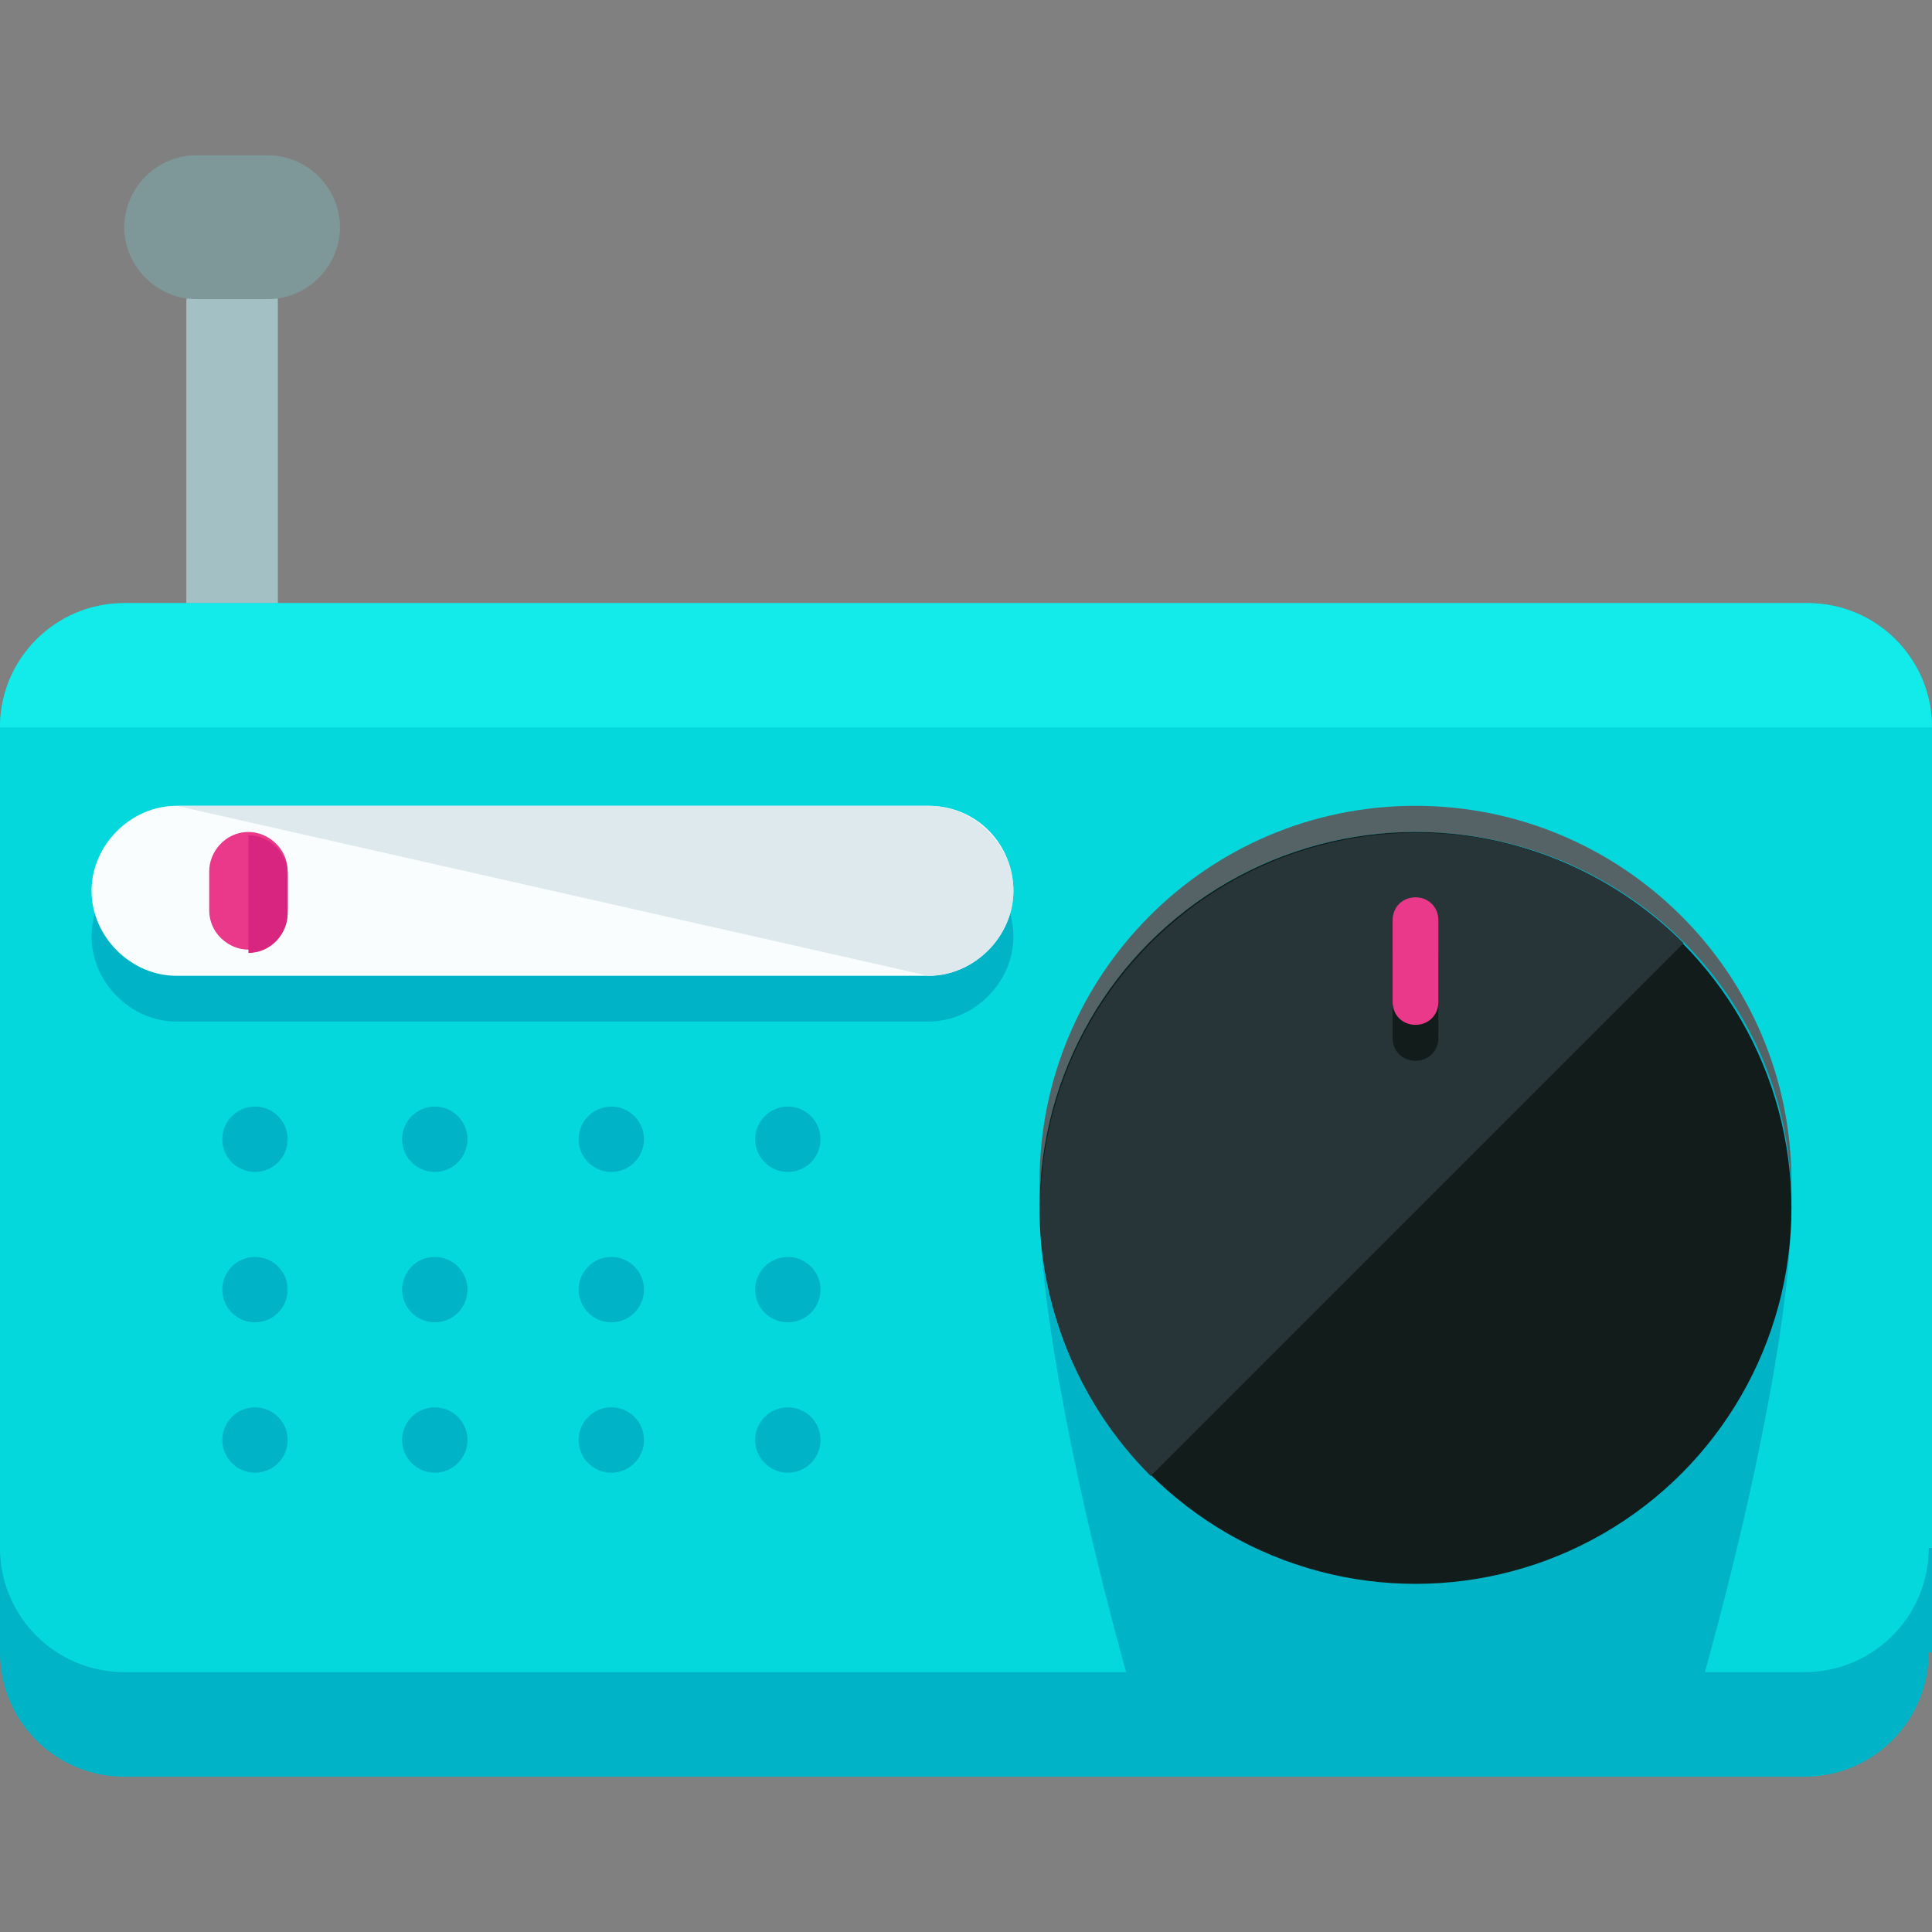 <?xml version="1.0" encoding="iso-8859-1"?>
<!-- Uploaded to: SVG Repo, www.svgrepo.com, Generator: SVG Repo Mixer Tools -->
<svg height="800px" width="800px" version="1.1" id="Layer_1" xmlns="http://www.w3.org/2000/svg" xmlns:xlink="http://www.w3.org/1999/xlink" 
	 viewBox="0 0 472.8 472.8" xml:space="preserve">
<rect x="0" y="0" width="472.8" height="472.8" fill="#808080" stroke="none"/>
<path style="fill:#A3C0C4;" d="M68,166c0,6.4-4.8,11.2-11.2,11.2l0,0c-6.4,0-11.2-4.8-11.2-11.2V74c0-6.4,4.8-11.2,11.2-11.2l0,0
	C63.2,62.8,68,67.6,68,74V166z"/>
<path style="fill:#00B3C6;" d="M472,404.4c0,16.8-13.6,30.4-30.4,30.4H30.4C13.6,434.8,0,421.2,0,404.4V203.6
	c0-16.8,13.6-30.4,30.4-30.4h412c16.8,0,30.4,13.6,30.4,30.4v200.8H472z"/>
<path style="fill:#05D8DD;" d="M472,378.8c0,16.8-13.6,30.4-30.4,30.4H30.4C13.6,409.2,0,395.6,0,378.8V178
	c0-16.8,13.6-30.4,30.4-30.4h412c16.8,0,30.4,13.6,30.4,30.4v200.8H472z"/>
<path style="fill:#13EAEA;" d="M0,178c0-16.8,13.6-30.4,30.4-30.4h412c16.8,0,30.4,13.6,30.4,30.4"/>
<path style="fill:#566366;" d="M346.4,209.2c48.8,0,88.8,37.6,92,85.6c0-1.6,0-4,0-5.6c0-51.2-41.6-92-92-92c-51.2,0-92,41.6-92,92
	c0,1.6,0,4,0,5.6C257.6,247.6,297.6,209.2,346.4,209.2z"/>
<path style="fill:#00B3C6;" d="M346.4,203.6c-51.2,0-92,41.6-92,92c0,23.2,8.8,70.4,23.2,120.8h137.6
	c14.4-50.4,23.2-96.8,23.2-120.8C439.2,244.4,397.6,203.6,346.4,203.6z"/>
<circle style="fill:#121C1B;" cx="346.4" cy="295.6" r="92"/>
<path style="fill:#283538;" d="M281.6,361.2c-36-36-36-94.4,0-130.4s94.4-36,130.4,0"/>
<path style="fill:#121C1B;" d="M352,254c0,3.2-2.4,5.6-5.6,5.6l0,0c-3.2,0-5.6-2.4-5.6-5.6v-20c0-3.2,2.4-5.6,5.6-5.6l0,0
	c3.2,0,5.6,2.4,5.6,5.6V254z"/>
<path style="fill:#EA398A;" d="M352,245.2c0,3.2-2.4,5.6-5.6,5.6l0,0c-3.2,0-5.6-2.4-5.6-5.6v-20c0-3.2,2.4-5.6,5.6-5.6l0,0
	c3.2,0,5.6,2.4,5.6,5.6V245.2z"/>
<path style="fill:#00B3C6;" d="M248,229.2c0,11.2-9.6,20.8-20.8,20.8h-184c-11.2,0-20.8-9.6-20.8-20.8l0,0
	c0-11.2,9.6-20.8,20.8-20.8h184C239.2,208.4,248,218,248,229.2L248,229.2z"/>
<path style="fill:#FAFDFE;" d="M248,218c0,11.2-9.6,20.8-20.8,20.8h-184c-11.2,0-20.8-9.6-20.8-20.8l0,0c0-11.2,9.6-20.8,20.8-20.8
	h184C239.2,197.2,248,206.8,248,218L248,218z"/>
<path style="fill:#DDE9ED;" d="M43.2,197.2h184c11.2,0,20.8,9.6,20.8,20.8l0,0c0,11.2-9.6,20.8-20.8,20.8"/>
<path style="fill:#EA398A;" d="M70.4,222.8c0,4.8-4,9.6-9.6,9.6l0,0c-4.8,0-9.6-4-9.6-9.6v-9.6c0-4.8,4-9.6,9.6-9.6l0,0
	c4.8,0,9.6,4,9.6,9.6V222.8z"/>
<path style="fill:#D8257F;" d="M60.8,204.4L60.8,204.4c4.8,0,9.6,4,9.6,9.6v9.6c0,4.8-4,9.6-9.6,9.6l0,0"/>
<path style="fill:#7E9799;" d="M83.2,55.6c0,9.6-8,17.6-17.6,17.6H48c-9.6,0-17.6-8-17.6-17.6l0,0C30.4,46,38.4,38,48,38h17.6
	C75.2,38,83.2,46,83.2,55.6L83.2,55.6z"/>
<g>
	<circle style="fill:#00B3C6;" cx="62.4" cy="278.8" r="8"/>
	<circle style="fill:#00B3C6;" cx="106.4" cy="278.8" r="8"/>
	<circle style="fill:#00B3C6;" cx="149.6" cy="278.8" r="8"/>
	<circle style="fill:#00B3C6;" cx="192.8" cy="278.8" r="8"/>
	<circle style="fill:#00B3C6;" cx="62.4" cy="315.6" r="8"/>
	<circle style="fill:#00B3C6;" cx="106.4" cy="315.6" r="8"/>
	<circle style="fill:#00B3C6;" cx="149.6" cy="315.6" r="8"/>
	<circle style="fill:#00B3C6;" cx="192.8" cy="315.6" r="8"/>
	<circle style="fill:#00B3C6;" cx="62.4" cy="352.4" r="8"/>
	<circle style="fill:#00B3C6;" cx="106.4" cy="352.4" r="8"/>
	<circle style="fill:#00B3C6;" cx="149.6" cy="352.4" r="8"/>
	<circle style="fill:#00B3C6;" cx="192.8" cy="352.4" r="8"/>
</g>
</svg>